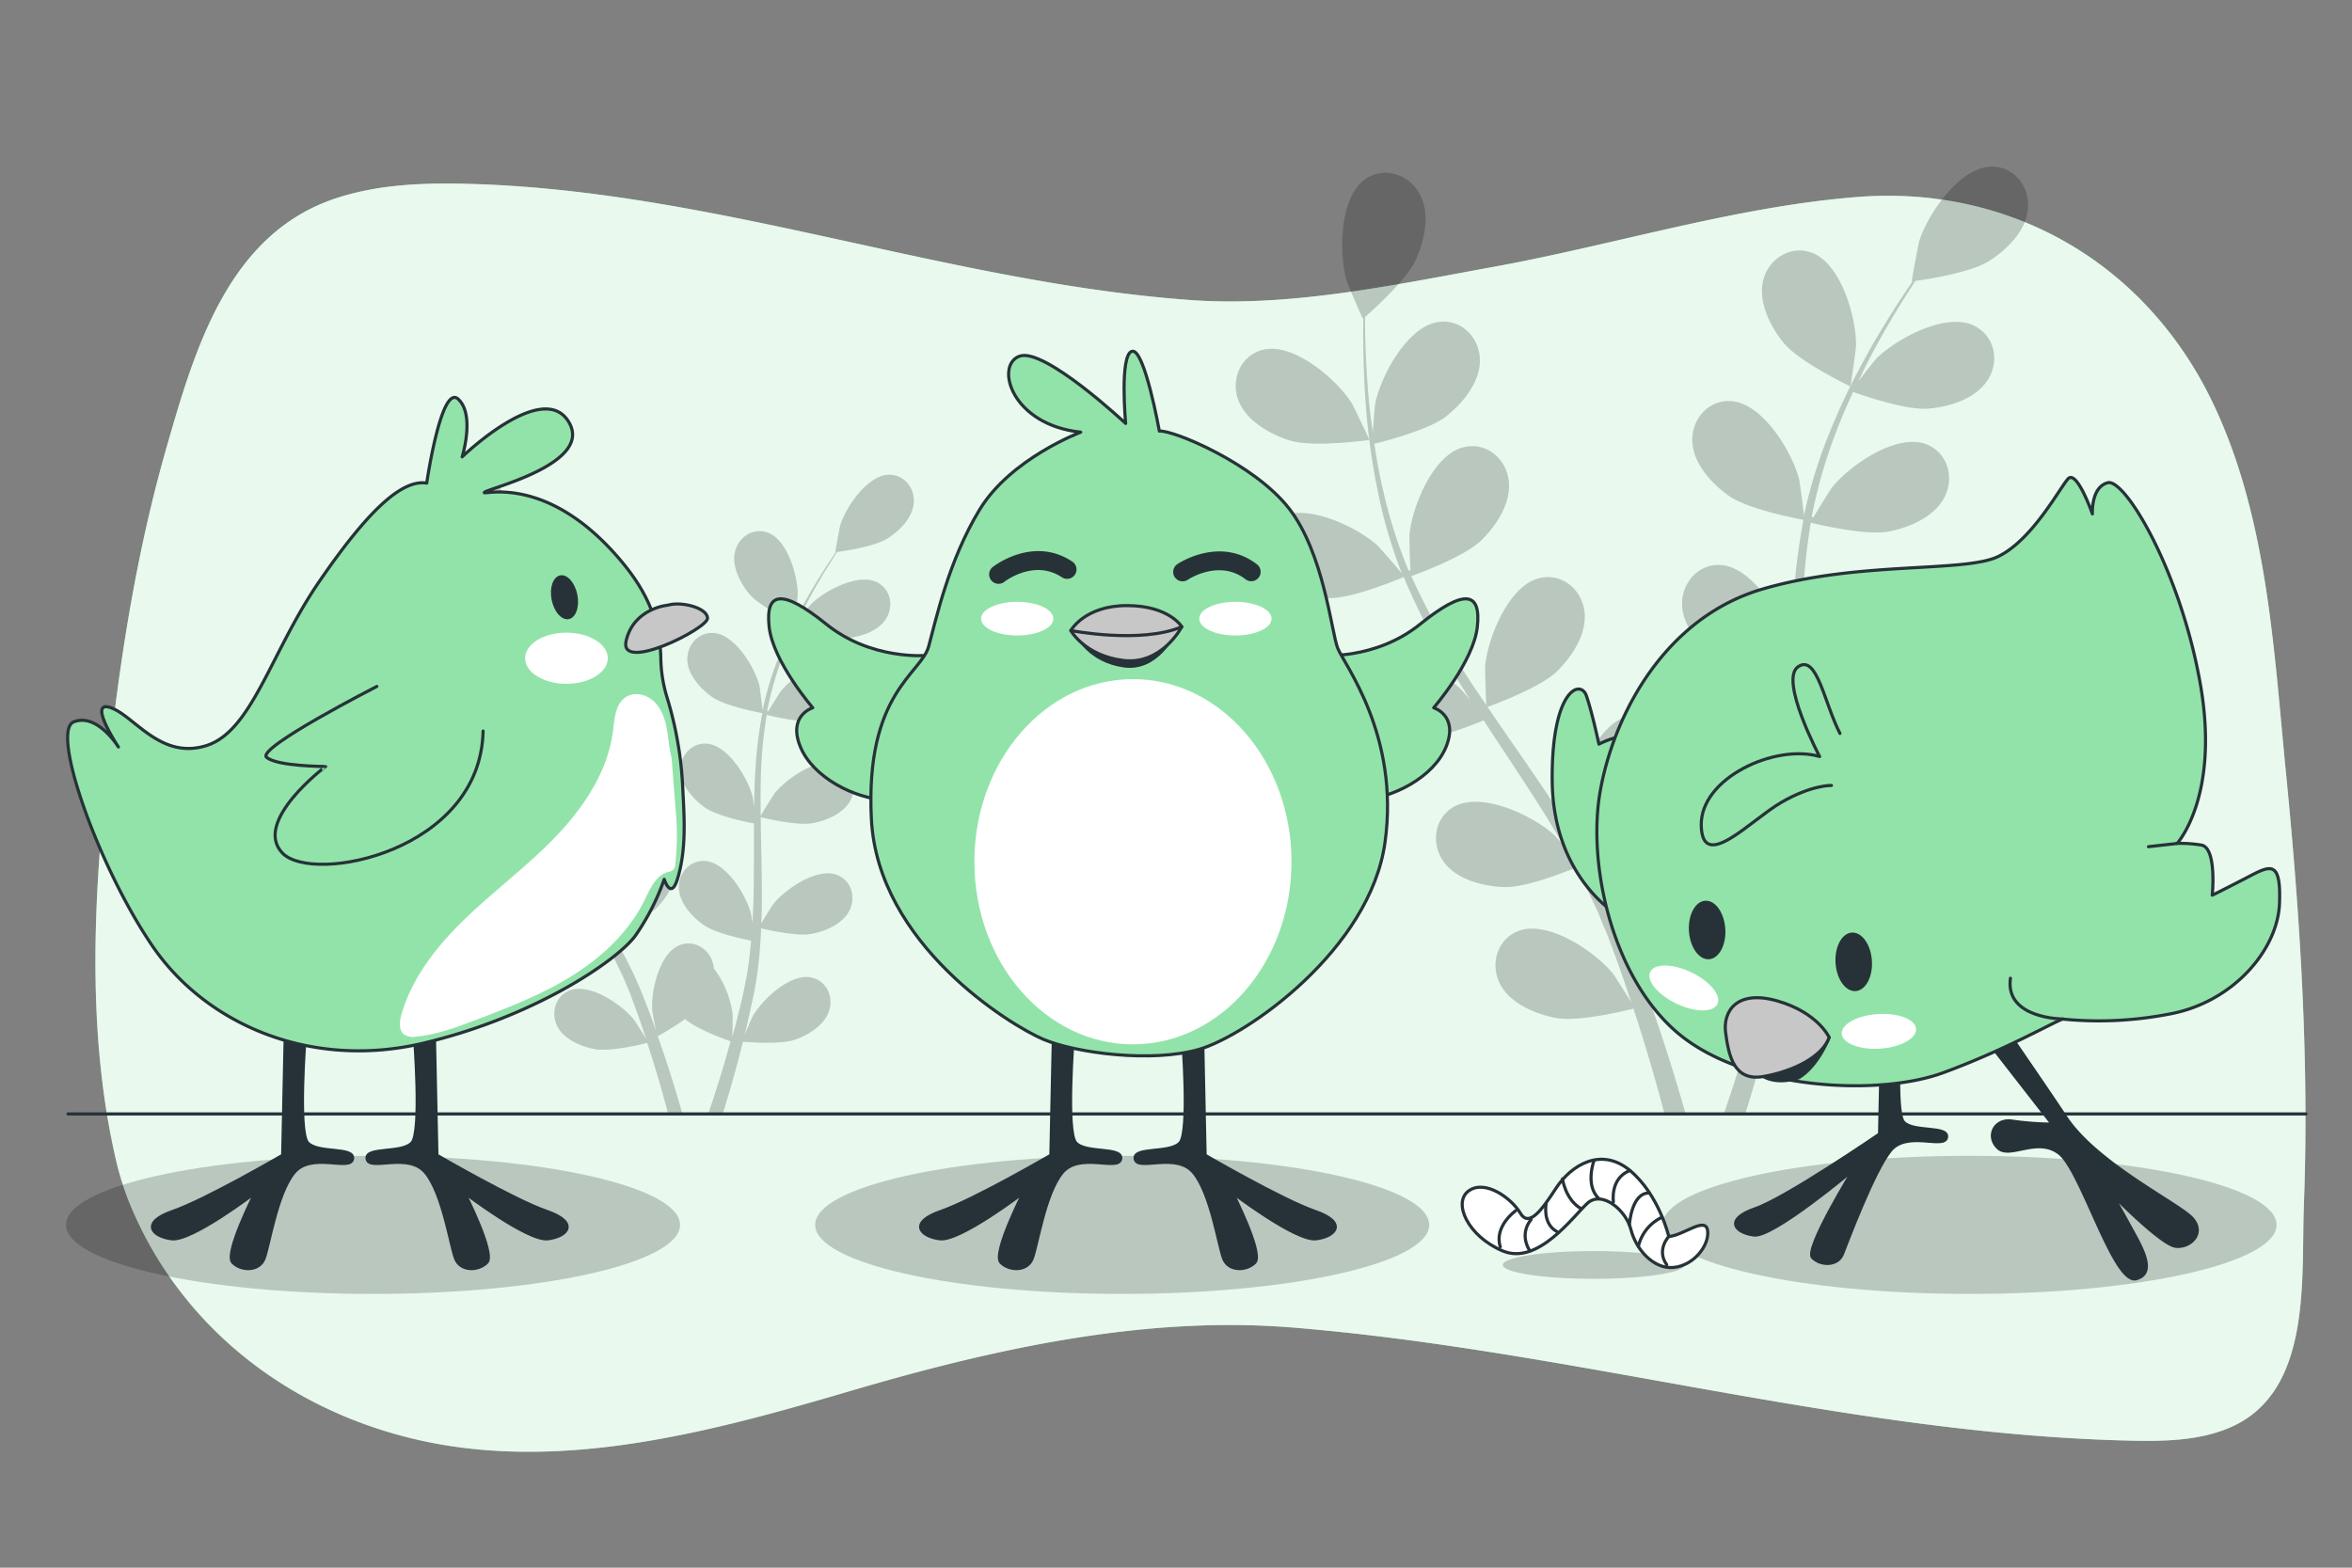 <svg xmlns="http://www.w3.org/2000/svg" viewBox="0 0 750 500"><rect x="0" y="0" width="750" height="500" fill="#808080" stroke="none"/><g id="freepik--background-simple--inject-209"><path d="M688.74,102.27c-23.47-27.8-58.29-42.46-96.5-39.44C553.36,65.89,514.45,78.18,476,85.16,444.82,90.83,411.57,98,379.69,95.7c-77.24-5.59-150.47-34.47-228.34-37-14.83-.48-30-.13-44.06,4.49-34.43,11.25-45.13,48-54.14,79.37-7.4,25.77-12.33,52.27-15.87,78.83-6.28,47.11-11.21,99.16-.85,146.09a98,98,0,0,0,4.42,15.11c16,40.24,51.09,67.33,92.81,76.73,46.08,10.38,94.43-3,138.57-16C317,430.2,364.94,419.57,412,423.39c89.71,7.3,176.9,34,267.21,36.09,10.64.24,21.62.08,31.45-4,26.8-11.12,23.09-47.5,24-71.19,1.72-45.82-1.16-91.63-5.66-137.22-4-40.27-5.94-84-24.68-121.21A121.24,121.24,0,0,0,688.74,102.27Z" style="fill:#92E3A9"></path><path d="M688.74,102.27c-23.47-27.8-58.29-42.46-96.5-39.44C553.36,65.89,514.45,78.18,476,85.16,444.82,90.83,411.57,98,379.69,95.7c-77.24-5.59-150.47-34.47-228.34-37-14.83-.48-30-.13-44.06,4.49-34.43,11.25-45.13,48-54.14,79.37-7.4,25.77-12.33,52.27-15.87,78.83-6.28,47.11-11.21,99.16-.85,146.09a98,98,0,0,0,4.42,15.11c16,40.24,51.09,67.33,92.81,76.73,46.08,10.38,94.43-3,138.57-16C317,430.2,364.94,419.57,412,423.39c89.71,7.3,176.9,34,267.21,36.09,10.64.24,21.62.08,31.45-4,26.8-11.12,23.09-47.5,24-71.19,1.72-45.82-1.16-91.63-5.66-137.22-4-40.27-5.94-84-24.68-121.21A121.24,121.24,0,0,0,688.74,102.27Z" style="fill:#fff;opacity:0.8"></path></g><g id="freepik--Plants--inject-209"><g style="opacity:0.2"><path d="M253.14,198.66c.11.05,1.22-8.16,1.23-8.69.12-6.08-3.22-17.92-9.67-20.14-4.64-1.6-9.25,1.54-10.32,6.13s1.62,9.95,4.53,13.45C242.32,193.51,253.13,198.65,253.14,198.66Z"></path><path d="M132.63,210.33c5.11,1.55,17-.13,17-.14s-3.48-7.47-3.76-7.92c-3.26-5.14-12.57-13.17-19.18-11.46-4.75,1.23-6.86,6.38-5.23,10.8S128.27,209,132.63,210.33Z"></path><path d="M194,302.27c1.14,2.11,2.28,4.23,3.29,6.33.66,1.45,1.39,2.8,2,4.3l1.79,4.35c1,2.81,2.13,5.7,3.07,8.47.67,1.92,1.28,3.76,1.89,5.62-1.23-2-3.72-5.94-4-6.24-3.82-4.74-14-11.64-20.36-9.19-4.58,1.77-6.09,7.13-4,11.34s7.65,6.57,12.13,7.37c4.92.89,15.29-1.69,16.59-2,1,3.07,1.95,6.07,2.8,8.91,1.52,5,2.8,9.67,3.89,13.77h4.52c-1.25-4.4-2.75-9.44-4.56-15-1-3.12-2.14-6.44-3.35-9.83a88.72,88.72,0,0,0,8.75-5.45c3.91,3.34,13.31,6.67,14.52,7.09-.85,3.12-1.71,6.14-2.57,9-1.59,5.28-3.13,10-4.55,14.19h4.58c1.22-3.9,2.52-8.26,3.85-13.07.88-3.16,1.76-6.55,2.63-10,1.3.12,12,1,16.7-.68,4.29-1.52,9.33-4.64,10.78-9.23s-.93-9.55-5.74-10.55c-6.67-1.39-15.6,7.06-18.61,12.35-.18.32-1.73,3.92-2.67,6.21.35-1.43.7-2.82,1-4.29.7-2.92,1.3-5.84,2-9,.27-1.53.54-3.08.81-4.64s.43-3.21.65-4.83c.44-3.77.7-7.61.87-11.49,2.55.6,11.65,2.6,16.14,1.75s9.92-3.18,12.05-7.5.53-9.57-4.07-11.29c-6.39-2.39-16.5,4.61-20.28,9.39-.23.29-2.56,4-3.8,6.1.09-2.33.19-4.66.2-7,0-6.81-.14-13.7-.28-20.58-.05-2.11-.07-4.21-.1-6.32.91.23,11.67,2.84,16.69,1.88,4.47-.85,9.92-3.18,12.06-7.49s.52-9.58-4.08-11.3c-6.38-2.39-16.49,4.62-20.27,9.39-.28.36-3.62,5.73-4.4,7.14-.06-4.63-.08-9.24.09-13.8A141.4,141.4,0,0,1,244.48,228c.42.11,11.64,2.88,16.79,1.9,4.47-.85,9.92-3.18,12.05-7.49s.53-9.58-4.07-11.3c-6.39-2.39-16.49,4.62-20.27,9.39-.25.31-2.8,4.4-4,6.38l-.37-.14A104.21,104.21,0,0,1,249.73,209c1.19-3.2,2.49-6.19,3.83-9.07,2,.74,11.38,4,16.11,3.6,4.54-.35,10.21-2.07,12.8-6.12s1.58-9.46-2.8-11.68c-6.09-3.07-16.9,2.78-21.18,7.11-.24.24-2.34,2.89-3.84,4.85.62-1.29,1.24-2.64,1.87-3.86,2.32-4.6,4.73-8.67,6.9-12.26,1.25-2,2.42-3.84,3.53-5.53,2.37-.32,11.92-1.75,15.87-4.21s8.11-6.55,8.54-11.34-3-9.12-7.87-9.07c-6.82.08-13.72,10.26-15.53,16.07-.15.5-1.68,8.64-1.56,8.63l.14,0c-1.1,1.6-2.26,3.32-3.49,5.23-2.25,3.55-4.76,7.58-7.2,12.15a143.27,143.27,0,0,0-7.15,15.11,104.63,104.63,0,0,0-5.52,17.88,1.7,1.7,0,0,0,0,.22c-.2-2-.95-7.53-1-7.95-1.49-5.9-7.84-16.43-14.65-16.87-4.9-.31-8.51,3.93-8.34,8.64s4.2,9.16,7.92,11.77c4.2,2.94,15.13,5,16,5.13a143,143,0,0,0-2.27,18.93c-.22,3.69-.32,7.43-.37,11.17-.23-1.71-.45-3.24-.5-3.45-1.49-5.91-7.84-16.44-14.65-16.88-4.9-.31-8.51,3.93-8.34,8.64s4.2,9.16,7.92,11.77,13.07,4.57,15.53,5c0,1.44,0,2.87,0,4.31,0,6.89,0,13.77-.16,20.51-.06,2.38-.21,4.72-.35,7.06-.21-1.52-.39-2.8-.44-3-1.49-5.91-7.84-16.44-14.64-16.87-4.9-.32-8.52,3.92-8.35,8.63s4.2,9.17,7.93,11.77,12.16,4.38,15.09,5c-.22,2.39-.43,4.79-.75,7.09-.25,1.58-.39,3.11-.73,4.67s-.61,3.1-.91,4.62c-.68,2.92-1.37,5.93-2.11,8.76-.5,2-1,3.84-1.52,5.73.09-2.37.17-7,.13-7.39a31.3,31.3,0,0,0-6-14.64,9.56,9.56,0,0,0-.32-1.76c-1.29-4.53-6-7.45-10.61-5.63-6.33,2.52-9.12,14.49-8.71,20.57,0,.36.72,4.22,1.2,6.64-.5-1.38-1-2.73-1.5-4.15-1-2.81-2.14-5.59-3.32-8.58q-.94-2.13-1.89-4.31c-.6-1.46-1.42-2.92-2.12-4.39-1.72-3.39-3.62-6.73-5.61-10.06,2.46-.91,11.15-4.26,14.42-7.45s6.52-8.12,5.92-12.9-4.85-8.27-9.63-7.17c-6.65,1.53-11.21,12.95-11.73,19,0,.38.09,4.78.2,7.19-1.22-2-2.42-4-3.71-6-3.73-5.7-7.68-11.35-11.59-17-1.21-1.74-2.38-3.48-3.57-5.21.88-.32,11.3-4.08,15-7.65,3.26-3.17,6.52-8.12,5.92-12.9s-4.84-8.28-9.63-7.17c-6.64,1.53-11.21,13-11.73,19,0,.46.14,6.78.27,8.39-2.61-3.83-5.17-7.67-7.54-11.56a142,142,0,0,1-8.64-16.28c.41-.14,11.3-4,15-7.68,3.26-3.17,6.52-8.12,5.92-12.9s-4.84-8.27-9.63-7.17c-6.64,1.53-11.21,12.95-11.72,19,0,.4.09,5.22.21,7.51l-.38.09a104,104,0,0,1-5.59-17.67c-.78-3.32-1.34-6.53-1.81-9.67,2.1-.52,11.68-3,15.42-5.89,3.59-2.8,7.38-7.36,7.3-12.17s-3.9-8.76-8.78-8.19c-6.77.79-12.56,11.64-13.75,17.61-.06.33-.35,3.7-.52,6.16-.19-1.42-.42-2.88-.57-4.24-.6-5.13-.84-9.85-1-14-.08-2.38-.1-4.54-.1-6.55,1.8-1.58,9-8,10.91-12.28s3.15-9.93.87-14.16-7.51-6-11.57-3.22c-5.65,3.82-5.79,16.12-4.09,22,.15.51,3.36,8.14,3.46,8.06l.11-.1c0,1.94-.06,4,0,6.3.08,4.2.21,8.94.7,14.1a143.86,143.86,0,0,0,2.37,16.55,106,106,0,0,0,5.25,18c0,.06.07.13.1.2-1.27-1.55-4.95-5.75-5.26-6-4.5-4.11-15.61-9.39-21.53-6-4.26,2.44-4.93,8-2.19,11.81s8.56,5.33,13.1,5.45c5.13.13,15.37-4.2,16.18-4.55a143.42,143.42,0,0,0,8.55,17c1.86,3.2,3.83,6.37,5.85,9.53-1.13-1.31-2.16-2.46-2.32-2.61-4.5-4.1-15.6-9.38-21.52-6-4.26,2.44-4.94,8-2.2,11.8s8.56,5.33,13.11,5.45,13.41-3.4,15.73-4.36c.79,1.2,1.56,2.41,2.35,3.61,3.8,5.75,7.62,11.47,11.18,17.2,1.26,2,2.43,4.05,3.6,6.08-1-1.16-1.87-2.12-2-2.26-4.5-4.1-15.61-9.38-21.52-6-4.27,2.44-4.94,8-2.2,11.8s8.56,5.33,13.1,5.45S191.26,303.4,194,302.27Z"></path><path d="M132.63,210.33c5.11,1.55,17-.13,17-.14s-3.48-7.47-3.76-7.92c-3.26-5.14-12.57-13.17-19.18-11.46-4.75,1.23-6.86,6.38-5.23,10.8S128.27,209,132.63,210.33Z" style="opacity:0.3"></path><path d="M253.14,198.66c.11.05,1.22-8.16,1.23-8.69.12-6.08-3.22-17.92-9.67-20.14-4.64-1.6-9.25,1.54-10.32,6.13s1.62,9.95,4.53,13.45C242.32,193.51,253.13,198.65,253.14,198.66Z" style="opacity:0.3"></path><path d="M194,302.27c1.14,2.11,2.28,4.23,3.29,6.33.66,1.45,1.39,2.8,2,4.3l1.79,4.35c1,2.81,2.13,5.7,3.07,8.47.67,1.92,1.28,3.76,1.89,5.62-1.23-2-3.72-5.94-4-6.24-3.82-4.74-14-11.64-20.36-9.19-4.58,1.77-6.09,7.13-4,11.34s7.65,6.57,12.13,7.37c4.92.89,15.29-1.69,16.59-2,1,3.07,1.95,6.07,2.8,8.91,1.52,5,2.8,9.67,3.89,13.77h4.52c-1.25-4.4-2.75-9.44-4.56-15-1-3.12-2.14-6.44-3.35-9.83a88.72,88.72,0,0,0,8.75-5.45c3.91,3.34,13.31,6.67,14.52,7.09-.85,3.12-1.71,6.14-2.57,9-1.59,5.28-3.13,10-4.55,14.19h4.58c1.22-3.9,2.52-8.26,3.85-13.07.88-3.16,1.76-6.55,2.63-10,1.3.12,12,1,16.7-.68,4.29-1.52,9.33-4.64,10.78-9.23s-.93-9.55-5.74-10.55c-6.67-1.39-15.6,7.06-18.61,12.35-.18.32-1.73,3.92-2.67,6.21.35-1.43.7-2.82,1-4.29.7-2.92,1.3-5.84,2-9,.27-1.53.54-3.08.81-4.64s.43-3.21.65-4.83c.44-3.77.7-7.61.87-11.49,2.55.6,11.65,2.6,16.14,1.75s9.92-3.18,12.05-7.5.53-9.57-4.07-11.29c-6.39-2.39-16.5,4.61-20.28,9.39-.23.29-2.56,4-3.8,6.1.09-2.33.19-4.66.2-7,0-6.81-.14-13.7-.28-20.58-.05-2.11-.07-4.21-.1-6.32.91.23,11.67,2.84,16.69,1.88,4.47-.85,9.92-3.18,12.06-7.49s.52-9.58-4.08-11.3c-6.38-2.39-16.49,4.62-20.27,9.39-.28.36-3.62,5.73-4.4,7.14-.06-4.63-.08-9.24.09-13.8A141.4,141.4,0,0,1,244.48,228c.42.11,11.64,2.88,16.79,1.9,4.47-.85,9.92-3.18,12.05-7.49s.53-9.58-4.07-11.3c-6.39-2.39-16.49,4.62-20.27,9.39-.25.31-2.8,4.4-4,6.38l-.37-.14A104.21,104.21,0,0,1,249.73,209c1.19-3.2,2.49-6.19,3.83-9.07,2,.74,11.38,4,16.11,3.6,4.54-.35,10.21-2.07,12.8-6.12s1.58-9.46-2.8-11.68c-6.09-3.07-16.9,2.78-21.18,7.11-.24.24-2.34,2.89-3.84,4.85.62-1.29,1.24-2.64,1.87-3.86,2.32-4.6,4.73-8.67,6.9-12.26,1.25-2,2.42-3.84,3.53-5.53,2.37-.32,11.92-1.75,15.87-4.21s8.11-6.55,8.54-11.34-3-9.12-7.87-9.07c-6.82.08-13.72,10.26-15.53,16.07-.15.5-1.68,8.64-1.56,8.63l.14,0c-1.1,1.6-2.26,3.32-3.49,5.23-2.25,3.55-4.76,7.58-7.2,12.15a143.27,143.27,0,0,0-7.15,15.11,104.63,104.63,0,0,0-5.52,17.88,1.7,1.7,0,0,0,0,.22c-.2-2-.95-7.53-1-7.95-1.49-5.9-7.84-16.43-14.65-16.87-4.9-.31-8.51,3.93-8.34,8.64s4.2,9.16,7.92,11.77c4.2,2.94,15.13,5,16,5.13a143,143,0,0,0-2.27,18.93c-.22,3.69-.32,7.43-.37,11.17-.23-1.71-.45-3.24-.5-3.45-1.49-5.91-7.84-16.44-14.65-16.88-4.9-.31-8.51,3.93-8.34,8.64s4.2,9.16,7.92,11.77,13.07,4.57,15.53,5c0,1.44,0,2.87,0,4.31,0,6.89,0,13.77-.16,20.51-.06,2.38-.21,4.72-.35,7.06-.21-1.52-.39-2.8-.44-3-1.49-5.91-7.84-16.44-14.64-16.87-4.9-.32-8.52,3.92-8.35,8.63s4.2,9.17,7.93,11.77,12.16,4.38,15.09,5c-.22,2.39-.43,4.79-.75,7.09-.25,1.58-.39,3.11-.73,4.67s-.61,3.1-.91,4.62c-.68,2.92-1.37,5.93-2.11,8.76-.5,2-1,3.84-1.52,5.73.09-2.37.17-7,.13-7.39a31.3,31.3,0,0,0-6-14.64,9.56,9.56,0,0,0-.32-1.76c-1.29-4.53-6-7.45-10.61-5.63-6.33,2.52-9.12,14.49-8.71,20.57,0,.36.72,4.22,1.2,6.64-.5-1.38-1-2.73-1.5-4.15-1-2.81-2.14-5.59-3.32-8.58q-.94-2.13-1.89-4.31c-.6-1.46-1.42-2.92-2.12-4.39-1.72-3.39-3.62-6.73-5.61-10.06,2.46-.91,11.15-4.26,14.42-7.45s6.52-8.12,5.92-12.9-4.85-8.27-9.63-7.17c-6.65,1.53-11.21,12.95-11.73,19,0,.38.09,4.78.2,7.19-1.22-2-2.42-4-3.71-6-3.73-5.7-7.68-11.35-11.59-17-1.21-1.74-2.38-3.48-3.57-5.21.88-.32,11.3-4.08,15-7.65,3.26-3.17,6.52-8.12,5.92-12.9s-4.84-8.28-9.63-7.17c-6.64,1.53-11.21,13-11.73,19,0,.46.14,6.78.27,8.39-2.61-3.83-5.17-7.67-7.54-11.56a142,142,0,0,1-8.64-16.28c.41-.14,11.3-4,15-7.68,3.26-3.17,6.52-8.12,5.92-12.9s-4.84-8.27-9.63-7.17c-6.64,1.53-11.21,12.95-11.72,19,0,.4.09,5.22.21,7.51l-.38.09a104,104,0,0,1-5.59-17.67c-.78-3.32-1.34-6.53-1.81-9.67,2.1-.52,11.68-3,15.42-5.89,3.59-2.8,7.38-7.36,7.3-12.17s-3.9-8.76-8.78-8.19c-6.77.79-12.56,11.64-13.75,17.61-.06.33-.35,3.7-.52,6.16-.19-1.42-.42-2.88-.57-4.24-.6-5.13-.84-9.85-1-14-.08-2.38-.1-4.54-.1-6.55,1.8-1.58,9-8,10.91-12.28s3.15-9.93.87-14.16-7.51-6-11.57-3.22c-5.65,3.82-5.79,16.12-4.09,22,.15.51,3.36,8.14,3.46,8.06l.11-.1c0,1.94-.06,4,0,6.3.08,4.2.21,8.94.7,14.1a143.86,143.86,0,0,0,2.37,16.55,106,106,0,0,0,5.25,18c0,.06.07.13.1.2-1.27-1.55-4.95-5.75-5.26-6-4.5-4.11-15.61-9.39-21.53-6-4.26,2.44-4.93,8-2.19,11.81s8.56,5.33,13.1,5.45c5.13.13,15.37-4.2,16.18-4.55a143.42,143.42,0,0,0,8.55,17c1.86,3.2,3.83,6.37,5.85,9.53-1.13-1.31-2.16-2.46-2.32-2.61-4.5-4.1-15.6-9.38-21.52-6-4.26,2.44-4.94,8-2.2,11.8s8.56,5.33,13.11,5.45,13.41-3.4,15.73-4.36c.79,1.2,1.56,2.41,2.35,3.61,3.8,5.75,7.62,11.47,11.18,17.2,1.26,2,2.43,4.05,3.6,6.08-1-1.16-1.87-2.12-2-2.26-4.5-4.1-15.61-9.38-21.52-6-4.27,2.44-4.94,8-2.2,11.8s8.56,5.33,13.1,5.45S191.26,303.4,194,302.27Z" style="opacity:0.3"></path></g><g style="opacity:0.2"><path d="M590,123.22c.17.08,1.81-12.08,1.83-12.86.18-9-4.78-26.55-14.33-29.84-6.88-2.37-13.7,2.27-15.3,9.07s2.41,14.74,6.71,19.93C574,115.6,590,123.21,590,123.22Z"></path><path d="M411.45,140.52c7.58,2.29,25.14-.2,25.15-.2.18,0-5.15-11.08-5.57-11.74-4.83-7.62-18.63-19.51-28.41-17-7.05,1.82-10.18,9.46-7.76,16S405,138.57,411.45,140.52Z"></path><path d="M502.42,276.74c1.68,3.13,3.38,6.26,4.88,9.38,1,2.15,2.05,4.15,2.91,6.36s1.78,4.32,2.66,6.45c1.53,4.17,3.15,8.45,4.55,12.55,1,2.85,1.88,5.58,2.79,8.32-1.82-3-5.51-8.79-5.87-9.24-5.67-7-20.75-17.24-30.18-13.61-6.79,2.62-9,10.57-5.86,16.8s11.33,9.73,18,10.92c7.3,1.32,22.67-2.5,24.58-3,1.49,4.55,2.9,9,4.15,13.2,2.26,7.48,4.16,14.33,5.77,20.41h6.7c-1.85-6.52-4.08-14-6.75-22.19-1.5-4.63-3.18-9.54-5-14.57a131.64,131.64,0,0,0,13-8.08c5.79,4.95,19.72,9.89,21.52,10.52-1.26,4.61-2.54,9.09-3.81,13.29-2.35,7.83-4.64,14.88-6.74,21h6.78c1.81-5.78,3.74-12.24,5.71-19.36,1.3-4.68,2.61-9.71,3.89-14.89,1.94.17,17.75,1.47,24.75-1,6.35-2.25,13.82-6.88,16-13.68s-1.38-14.14-8.5-15.63c-9.89-2.06-23.12,10.46-27.58,18.3-.26.47-2.56,5.8-4,9.19.51-2.11,1-4.16,1.54-6.35,1-4.32,1.92-8.66,2.91-13.32q.59-3.4,1.19-6.88c.45-2.28.63-4.75,1-7.16.65-5.58,1-11.27,1.29-17,3.79.89,17.26,3.85,23.91,2.59s14.7-4.71,17.86-11.11.78-14.19-6-16.73c-9.46-3.54-24.43,6.83-30,13.91-.35.44-3.8,6-5.63,9,.13-3.45.28-6.9.29-10.39,0-10.1-.21-20.31-.42-30.51-.07-3.12-.1-6.23-.14-9.35,1.34.33,17.28,4.2,24.73,2.78,6.62-1.26,14.7-4.71,17.86-11.1s.78-14.19-6-16.74c-9.46-3.54-24.44,6.84-30,13.91-.43.54-5.37,8.5-6.53,10.58-.09-6.86-.12-13.7.13-20.44a211.59,211.59,0,0,1,2.63-27.18c.63.16,17.25,4.27,24.88,2.82,6.62-1.27,14.7-4.71,17.86-11.11s.78-14.18-6-16.73c-9.46-3.54-24.44,6.84-30,13.91-.37.46-4.15,6.52-5.87,9.45l-.55-.21a155.52,155.52,0,0,1,7.53-26.4c1.76-4.74,3.69-9.16,5.68-13.43,3,1.08,16.86,5.88,23.87,5.33,6.71-.53,15.12-3.07,19-9.07s2.33-14-4.17-17.3c-9-4.56-25,4.11-31.38,10.53-.34.35-3.45,4.28-5.68,7.18.92-1.91,1.84-3.9,2.76-5.72,3.45-6.81,7-12.84,10.23-18.16,1.85-3,3.58-5.69,5.23-8.19C614,89.16,628.13,87,634,83.39s12-9.69,12.65-16.79S642.25,53.08,635,53.16c-10.1.12-20.33,15.19-23,23.81-.23.75-2.51,12.8-2.32,12.78l.21,0c-1.63,2.37-3.35,4.93-5.18,7.76-3.33,5.26-7.05,11.23-10.66,18a213.09,213.09,0,0,0-10.6,22.39,156.1,156.1,0,0,0-8.18,26.48c0,.11,0,.22,0,.33-.3-2.94-1.41-11.15-1.57-11.77-2.2-8.75-11.61-24.35-21.69-25-7.26-.47-12.62,5.82-12.36,12.79.26,7.13,6.21,13.59,11.73,17.45,6.23,4.36,22.43,7.37,23.72,7.6a211.72,211.72,0,0,0-3.36,28c-.32,5.48-.47,11-.56,16.56-.33-2.54-.66-4.81-.74-5.12-2.2-8.75-11.61-24.35-21.69-25-7.26-.47-12.62,5.81-12.36,12.79s6.21,13.58,11.73,17.45,19.36,6.76,23,7.47c0,2.13,0,4.25,0,6.38,0,10.21,0,20.4-.24,30.39-.09,3.52-.31,7-.52,10.46-.3-2.26-.58-4.15-.65-4.44-2.21-8.74-11.61-24.35-21.69-25-7.27-.46-12.62,5.82-12.37,12.8s6.22,13.58,11.74,17.44c5.35,3.74,18,6.48,22.36,7.34-.33,3.54-.64,7.1-1.11,10.52-.37,2.33-.57,4.59-1.08,6.91s-.9,4.59-1.34,6.85c-1,4.32-2,8.78-3.13,13-.74,2.92-1.5,5.68-2.26,8.48.14-3.51.25-10.38.2-10.95a46.46,46.46,0,0,0-8.85-21.69,13.53,13.53,0,0,0-.48-2.6c-1.91-6.72-9-11-15.71-8.35-9.39,3.73-13.51,21.48-12.91,30.48,0,.53,1.07,6.25,1.78,9.84-.74-2-1.43-4-2.22-6.15-1.53-4.16-3.17-8.28-4.93-12.71l-2.79-6.39c-.89-2.16-2.1-4.32-3.15-6.5-2.54-5-5.36-10-8.31-14.91,3.65-1.34,16.52-6.31,21.37-11s9.66-12,8.77-19.11-7.18-12.27-14.27-10.63c-9.84,2.27-16.61,19.18-17.38,28.17,0,.56.13,7.07.3,10.65-1.8-2.95-3.58-5.91-5.49-8.83-5.53-8.45-11.38-16.83-17.18-25.21-1.78-2.57-3.53-5.15-5.28-7.72,1.3-.47,16.73-6,22.16-11.33,4.83-4.7,9.66-12,8.77-19.11s-7.17-12.26-14.27-10.63c-9.84,2.27-16.61,19.19-17.37,28.17-.06.68.21,10.05.39,12.43-3.86-5.68-7.66-11.37-11.17-17.13a210.78,210.78,0,0,1-12.79-24.12c.6-.21,16.74-5.95,22.29-11.37,4.83-4.71,9.66-12,8.77-19.11s-7.17-12.27-14.26-10.63c-9.85,2.27-16.61,19.18-17.38,28.17,0,.59.14,7.73.32,11.12l-.57.13a154.3,154.3,0,0,1-8.28-26.18c-1.15-4.92-2-9.68-2.68-14.33,3.11-.76,17.31-4.4,22.85-8.72,5.31-4.15,10.92-10.9,10.82-18s-5.79-13-13-12.14c-10,1.18-18.61,17.25-20.36,26.1-.1.48-.52,5.48-.78,9.12-.29-2.1-.62-4.27-.85-6.29-.89-7.59-1.23-14.59-1.49-20.79-.12-3.53-.15-6.73-.15-9.71,2.66-2.35,13.29-11.91,16.16-18.19s4.67-14.71,1.29-21S441.49,53,435.46,57.08c-8.36,5.67-8.57,23.88-6,32.54.22.75,5,12.06,5.12,11.94l.16-.14c-.06,2.88-.08,6,0,9.33.12,6.22.31,13.25,1,20.89a210.82,210.82,0,0,0,3.51,24.52A155.49,155.49,0,0,0,447,182.77c0,.1.1.2.14.3-1.87-2.29-7.32-8.52-7.8-9-6.66-6.07-23.12-13.9-31.88-8.88-6.32,3.62-7.32,11.81-3.26,17.49s12.68,7.9,19.42,8.08c7.59.2,22.76-6.23,24-6.74a210.26,210.26,0,0,0,12.67,25.23c2.75,4.75,5.68,9.45,8.67,14.12-1.69-1.93-3.21-3.64-3.44-3.86-6.67-6.08-23.12-13.9-31.89-8.88-6.32,3.61-7.32,11.81-3.25,17.49s12.67,7.9,19.41,8.07,19.88-5,23.31-6.46c1.17,1.78,2.31,3.57,3.49,5.34,5.62,8.52,11.28,17,16.57,25.49,1.86,3,3.59,6,5.33,9-1.5-1.71-2.77-3.14-3-3.33-6.67-6.08-23.12-13.91-31.89-8.89-6.31,3.62-7.31,11.81-3.25,17.49s12.68,7.9,19.41,8.08C486.25,283.12,498.33,278.41,502.42,276.74Z"></path><path d="M411.45,140.52c7.58,2.29,25.14-.2,25.15-.2.18,0-5.15-11.08-5.57-11.74-4.83-7.62-18.63-19.51-28.41-17-7.05,1.82-10.18,9.46-7.76,16S405,138.57,411.45,140.52Z" style="opacity:0.3"></path><path d="M590,123.22c.17.08,1.81-12.08,1.83-12.86.18-9-4.78-26.55-14.33-29.84-6.88-2.37-13.7,2.27-15.3,9.07s2.41,14.74,6.71,19.93C574,115.6,590,123.21,590,123.22Z" style="opacity:0.3"></path><path d="M502.42,276.74c1.68,3.13,3.38,6.26,4.88,9.38,1,2.15,2.05,4.15,2.91,6.36s1.78,4.32,2.66,6.45c1.53,4.17,3.15,8.45,4.55,12.55,1,2.85,1.88,5.58,2.79,8.32-1.82-3-5.51-8.79-5.87-9.24-5.67-7-20.75-17.24-30.18-13.61-6.79,2.62-9,10.57-5.86,16.8s11.33,9.73,18,10.92c7.3,1.32,22.67-2.5,24.58-3,1.49,4.55,2.9,9,4.15,13.2,2.26,7.48,4.16,14.33,5.77,20.41h6.7c-1.85-6.52-4.08-14-6.75-22.19-1.5-4.63-3.18-9.54-5-14.57a131.64,131.64,0,0,0,13-8.08c5.79,4.95,19.72,9.89,21.52,10.52-1.26,4.61-2.54,9.09-3.81,13.29-2.35,7.83-4.64,14.88-6.74,21h6.78c1.81-5.78,3.74-12.24,5.71-19.36,1.3-4.68,2.61-9.71,3.89-14.89,1.94.17,17.75,1.47,24.75-1,6.35-2.25,13.82-6.88,16-13.68s-1.38-14.14-8.5-15.63c-9.89-2.06-23.12,10.46-27.58,18.3-.26.47-2.56,5.8-4,9.19.51-2.11,1-4.16,1.54-6.35,1-4.32,1.92-8.66,2.91-13.32q.59-3.4,1.19-6.88c.45-2.28.63-4.75,1-7.16.65-5.58,1-11.27,1.29-17,3.79.89,17.26,3.85,23.91,2.59s14.7-4.71,17.86-11.11.78-14.19-6-16.73c-9.46-3.54-24.43,6.83-30,13.91-.35.44-3.8,6-5.63,9,.13-3.45.28-6.9.29-10.39,0-10.1-.21-20.31-.42-30.51-.07-3.12-.1-6.23-.14-9.35,1.34.33,17.28,4.2,24.73,2.78,6.62-1.26,14.7-4.71,17.86-11.1s.78-14.19-6-16.74c-9.46-3.54-24.44,6.84-30,13.91-.43.54-5.37,8.5-6.53,10.58-.09-6.86-.12-13.7.13-20.44a211.59,211.59,0,0,1,2.63-27.18c.63.16,17.25,4.27,24.88,2.82,6.62-1.27,14.7-4.71,17.86-11.11s.78-14.18-6-16.73c-9.46-3.54-24.44,6.84-30,13.91-.37.46-4.15,6.52-5.87,9.45l-.55-.21a155.52,155.52,0,0,1,7.53-26.4c1.76-4.74,3.69-9.16,5.68-13.43,3,1.08,16.86,5.88,23.87,5.33,6.71-.53,15.12-3.07,19-9.07s2.33-14-4.17-17.3c-9-4.56-25,4.11-31.38,10.53-.34.35-3.45,4.28-5.68,7.18.92-1.91,1.84-3.9,2.76-5.72,3.45-6.81,7-12.84,10.23-18.16,1.85-3,3.58-5.69,5.23-8.19C614,89.16,628.13,87,634,83.39s12-9.69,12.65-16.79S642.25,53.08,635,53.16c-10.1.12-20.33,15.19-23,23.81-.23.75-2.51,12.8-2.32,12.78l.21,0c-1.63,2.37-3.35,4.93-5.18,7.76-3.33,5.26-7.05,11.23-10.66,18a213.09,213.09,0,0,0-10.6,22.39,156.1,156.1,0,0,0-8.18,26.48c0,.11,0,.22,0,.33-.3-2.94-1.41-11.15-1.57-11.77-2.2-8.75-11.61-24.35-21.69-25-7.26-.47-12.62,5.82-12.36,12.79.26,7.13,6.21,13.59,11.73,17.45,6.23,4.36,22.43,7.37,23.72,7.6a211.72,211.72,0,0,0-3.36,28c-.32,5.48-.47,11-.56,16.56-.33-2.54-.66-4.81-.74-5.12-2.2-8.75-11.61-24.35-21.69-25-7.26-.47-12.62,5.81-12.36,12.79s6.21,13.58,11.73,17.45,19.36,6.76,23,7.47c0,2.13,0,4.25,0,6.38,0,10.21,0,20.4-.24,30.39-.09,3.52-.31,7-.52,10.46-.3-2.26-.58-4.15-.65-4.44-2.21-8.74-11.61-24.35-21.69-25-7.27-.46-12.62,5.82-12.37,12.8s6.22,13.58,11.74,17.44c5.35,3.74,18,6.48,22.36,7.34-.33,3.54-.64,7.1-1.11,10.52-.37,2.33-.57,4.59-1.08,6.91s-.9,4.59-1.34,6.85c-1,4.32-2,8.78-3.13,13-.74,2.92-1.5,5.68-2.26,8.48.14-3.51.25-10.38.2-10.95a46.46,46.46,0,0,0-8.85-21.69,13.53,13.53,0,0,0-.48-2.6c-1.91-6.72-9-11-15.71-8.35-9.39,3.73-13.51,21.48-12.91,30.48,0,.53,1.07,6.25,1.78,9.84-.74-2-1.43-4-2.22-6.15-1.53-4.16-3.17-8.28-4.93-12.71l-2.79-6.39c-.89-2.16-2.1-4.32-3.15-6.5-2.54-5-5.36-10-8.31-14.91,3.65-1.34,16.52-6.31,21.37-11s9.66-12,8.77-19.11-7.18-12.27-14.27-10.63c-9.84,2.27-16.61,19.18-17.38,28.17,0,.56.13,7.07.3,10.65-1.8-2.95-3.58-5.91-5.49-8.83-5.53-8.45-11.38-16.83-17.18-25.21-1.78-2.57-3.53-5.15-5.28-7.72,1.3-.47,16.73-6,22.16-11.33,4.83-4.7,9.66-12,8.77-19.11s-7.17-12.26-14.27-10.63c-9.84,2.27-16.61,19.19-17.37,28.17-.06.68.21,10.05.39,12.43-3.86-5.68-7.66-11.37-11.17-17.13a210.78,210.78,0,0,1-12.79-24.12c.6-.21,16.74-5.95,22.29-11.37,4.83-4.71,9.66-12,8.77-19.11s-7.17-12.27-14.26-10.63c-9.85,2.27-16.61,19.18-17.38,28.17,0,.59.14,7.73.32,11.12l-.57.13a154.3,154.3,0,0,1-8.28-26.18c-1.15-4.92-2-9.68-2.68-14.33,3.11-.76,17.31-4.4,22.85-8.72,5.31-4.15,10.92-10.9,10.82-18s-5.79-13-13-12.14c-10,1.18-18.61,17.25-20.36,26.1-.1.48-.52,5.48-.78,9.12-.29-2.1-.62-4.27-.85-6.29-.89-7.59-1.23-14.59-1.49-20.79-.12-3.53-.15-6.73-.15-9.71,2.66-2.35,13.29-11.91,16.16-18.19s4.67-14.71,1.29-21S441.49,53,435.46,57.08c-8.36,5.67-8.57,23.88-6,32.54.22.75,5,12.06,5.12,11.94l.16-.14c-.06,2.88-.08,6,0,9.33.12,6.22.31,13.25,1,20.89a210.82,210.82,0,0,0,3.51,24.52A155.49,155.49,0,0,0,447,182.77c0,.1.1.2.14.3-1.87-2.29-7.32-8.52-7.8-9-6.66-6.07-23.12-13.9-31.88-8.88-6.32,3.62-7.32,11.81-3.26,17.49s12.68,7.9,19.42,8.08c7.59.2,22.76-6.23,24-6.74a210.26,210.26,0,0,0,12.67,25.23c2.75,4.75,5.68,9.45,8.67,14.12-1.69-1.93-3.21-3.64-3.44-3.86-6.67-6.08-23.12-13.9-31.89-8.88-6.32,3.61-7.32,11.81-3.25,17.49s12.67,7.9,19.41,8.07,19.88-5,23.31-6.46c1.17,1.78,2.31,3.57,3.49,5.34,5.62,8.52,11.28,17,16.57,25.49,1.86,3,3.59,6,5.33,9-1.5-1.71-2.77-3.14-3-3.33-6.67-6.08-23.12-13.91-31.89-8.89-6.31,3.62-7.31,11.81-3.25,17.49s12.68,7.9,19.41,8.08C486.25,283.12,498.33,278.41,502.42,276.74Z" style="opacity:0.3"></path></g></g><g id="freepik--Floor--inject-209"><line x1="21.68" y1="355.28" x2="735.32" y2="355.28" style="fill:none;stroke:#263238;stroke-linecap:round;stroke-linejoin:round"></line></g><g id="freepik--chicken-3--inject-209"><ellipse cx="628.05" cy="390.66" rx="97.9" ry="22.03" style="opacity:0.2"></ellipse><path d="M624.84,320.53l29.58,38a92,92,0,0,1-12.68-.94c-5.63-.94-8.45,4.7-4.69,8.45s12.67-3.75,19.72,1.88,17.37,41.79,24.41,39.91.94-11.27-2.35-17.37-5.63-9.86-5.63-9.86,16,16.43,20.66,16.9,9.39-4.23,5.16-8.92-30.52-17.37-40.38-32.4c-5.84-8.9-26-38.09-26-38.09Z" style="fill:#263238;stroke:#263238;stroke-linecap:round;stroke-linejoin:round"></path><path d="M600.11,325.53l-.76,36.15s-29.76,20.42-39.66,23.84-6.47,7.62-.38,8.38S591,373.1,591,373.1s-15.68,25.36-13,28,8,2.66,9.51-1.14,10-26.51,15.3-33,17.13-.38,17.89-4.18S610,361.3,607,357.88s-.76-32.35-.76-32.35Z" style="fill:#263238;stroke:#263238;stroke-linecap:round;stroke-linejoin:round"></path><path d="M514.35,290.74s-19-11.95-19.38-41.3,9-33,10.89-27.54,4,15.44,4,15.44,7.85-4.05,9.52-1.62a18.9,18.9,0,0,1,2.41,5.92S520.55,284.77,514.35,290.74Z" style="fill:#92E3A9;stroke:#263238;stroke-linecap:round;stroke-linejoin:round"></path><path d="M667.22,163.9s-5-14.36-7.81-11.14S648,172.23,637.2,177.48s-44.48,1.35-75.29,10.43S514.82,227.4,510.33,252s4.5,62,26.35,78.82,62.49,18.77,82.78,11.38,36.88-17.06,38.39-17.16a117.63,117.63,0,0,0,34.33-1.7c20-3.82,34.13-20.43,34.7-35.16s-3.3-11.94-11.14-7.89-10.3,5.22-10.3,5.22,1.55-15.29-3.56-16a42.73,42.73,0,0,0-7.63-.52S708,254,701.59,217.9s-24-65.3-29.44-63.94S667.22,163.9,667.22,163.9Z" style="fill:#92E3A9;stroke:#263238;stroke-linecap:round;stroke-linejoin:round"></path><path d="M657.85,325s-18.6,0-16.77-13" style="fill:#92E3A9;stroke:#263238;stroke-linecap:round;stroke-linejoin:round"></path><line x1="694.25" y1="269.02" x2="685.09" y2="270.04" style="fill:#92E3A9;stroke:#263238;stroke-linecap:round;stroke-linejoin:round"></line><path d="M584,250.51s-6.33-.22-16.08,5.46-25.08,22.46-25.43,7.32,23.59-26.16,37.75-22c0,0-12.94-24.44-6.89-28.62s8.32,11.47,13.37,21.25" style="fill:#92E3A9;stroke:#263238;stroke-linecap:round;stroke-linejoin:round"></path><path d="M583.27,330.86s-3.4,9-9.66,12.85c0,0-6.32,2.45-11.31-.36S583.27,330.86,583.27,330.86Z" style="fill:#263238;stroke:#263238;stroke-linecap:round;stroke-linejoin:round"></path><path d="M583.27,330.86s-3.54-7.87-16.44-11.6-17.52,3.15-16.56,10.18,2.52,15.54,12,13.91S581.14,337.08,583.27,330.86Z" style="fill:#c7c7c7;stroke:#263238;stroke-linecap:round;stroke-linejoin:round"></path><ellipse cx="591.09" cy="306.81" rx="5.81" ry="9.35" transform="translate(-18.5 38.64) rotate(-3.69)" style="fill:#263238"></ellipse><ellipse cx="544.35" cy="296.65" rx="5.81" ry="9.35" transform="translate(-17.95 35.61) rotate(-3.69)" style="fill:#263238"></ellipse><path d="M611,328.18c.2,3-4.95,5.86-11.5,6.28s-12-1.71-12.21-4.76,5-5.86,11.5-6.28S610.84,325.13,611,328.18Z" style="fill:#fff"></path><path d="M547.64,320.24c-1.32,2.76-7.18,2.69-13.1-.15s-9.64-7.36-8.32-10.12,7.19-2.68,13.1.15S549,317.49,547.64,320.24Z" style="fill:#fff"></path></g><g id="freepik--chicken-2--inject-209"><ellipse cx="357.84" cy="390.66" rx="97.9" ry="22.03" style="opacity:0.2"></ellipse><path d="M295.35,209.05s-17.49,1.59-31.81-9.94-19.48-10.34-18.28.79,13.91,25.84,13.91,25.84-8,2.39-4,12.33,17.49,16.7,27.43,17.09,18.68-19.48,17.09-30.21S295.35,209.05,295.35,209.05Z" style="fill:#92E3A9;stroke:#263238;stroke-linecap:round;stroke-linejoin:round"></path><path d="M421,209.05s17.49,1.59,31.8-9.94,19.48-10.34,18.29.79-13.92,25.84-13.92,25.84,7.95,2.39,4,12.33-17.49,16.7-27.43,17.09S415,235.68,416.62,225,421,209.05,421,209.05Z" style="fill:#92E3A9;stroke:#263238;stroke-linecap:round;stroke-linejoin:round"></path><path d="M335.9,330.7l-.8,37.76s-24.64,14.32-35,17.89-6.76,7.95-.4,8.75,26.64-14.71,26.64-14.71-9.94,19.48-7.16,22.26,8.35,2.79,9.94-1.19,4-20.67,9.54-27.43,17.89-.4,18.69-4.37-11.14-1.59-14.32-5.17-.79-33.79-.79-33.79Z" style="fill:#263238;stroke:#263238;stroke-linecap:round;stroke-linejoin:round"></path><path d="M383.49,330.7l.79,37.76s24.65,14.32,35,17.89,6.75,7.95.39,8.75S393,380.39,393,380.39s9.94,19.48,7.15,22.26-8.34,2.79-9.93-1.19-4-20.67-9.55-27.43-17.89-.4-18.68-4.37,11.13-1.59,14.31-5.17.8-33.79.8-33.79Z" style="fill:#263238;stroke:#263238;stroke-linecap:round;stroke-linejoin:round"></path><path d="M369.69,137.49s-4.77-26.64-8.75-25.44-2,23-2,23-25.84-24.25-33.8-21.46-2.78,21.86,19.48,24.25c0,0-22.26,8.34-32.2,24.64s-13.91,35-16.3,43.73S275.87,221,277.86,261.13s44.52,66,54.86,70.36,34.58,7.56,49.69,3.18,54.47-31.8,59.24-66-13.12-56.85-15.11-62-4.37-30.21-15.51-44.52S374.06,137.09,369.69,137.49Z" style="fill:#92E3A9;stroke:#263238;stroke-linecap:round;stroke-linejoin:round"></path><path d="M375,202.13s-3.57-6.76-15.68-6.76-16,7.95-16,7.95,3.92,8,15,9.55S375,202.13,375,202.13Z" style="fill:#263238"></path><path d="M376.85,199.9s-4-6.75-17.5-6.75-17.89,7.95-17.89,7.95,4.38,8,16.7,9.54S376.85,199.9,376.85,199.9Z" style="fill:#c7c7c7;stroke:#263238;stroke-linecap:round;stroke-linejoin:round"></path><path d="M341.46,201.1s22.27,4.37,35.39-1.2" style="fill:none;stroke:#263238;stroke-linecap:round;stroke-linejoin:round"></path><path d="M318.41,186.2a3,3,0,0,1-1.86-5.35c.53-.41,13-10,25.39-1.73a3,3,0,1,1-3.33,5c-8.75-5.83-18,1.16-18.36,1.46A3,3,0,0,1,318.41,186.2Z" style="fill:#263238"></path><path d="M377.12,185.41a3,3,0,0,1-1.69-5.49c.56-.37,13.68-9,25.45.12a3,3,0,0,1-3.69,4.73c-8.3-6.45-18-.14-18.41.13A3,3,0,0,1,377.12,185.41Z" style="fill:#263238"></path><ellipse cx="393.94" cy="197.32" rx="11.53" ry="5.37" style="fill:#fff"></ellipse><ellipse cx="324.37" cy="197.32" rx="11.53" ry="5.37" style="fill:#fff"></ellipse><ellipse cx="361.27" cy="274.84" rx="50.56" ry="58.24" style="fill:#fff"></ellipse></g><g id="freepik--chicken-1--inject-209"><ellipse cx="118.95" cy="390.66" rx="97.9" ry="22.03" style="opacity:0.2"></ellipse><path d="M90.94,330.7l-.8,37.76s-24.64,14.32-35,17.89-6.76,7.95-.4,8.75S81.4,380.39,81.4,380.39s-9.94,19.48-7.16,22.26,8.35,2.79,9.94-1.19,4-20.67,9.54-27.43,17.89-.4,18.69-4.37-11.13-1.59-14.31-5.17-.8-33.79-.8-33.79Z" style="fill:#263238;stroke:#263238;stroke-linecap:round;stroke-linejoin:round"></path><path d="M138.53,330.7l.79,37.76s24.65,14.32,35,17.89,6.76,7.95.4,8.75-26.64-14.71-26.64-14.71,9.94,19.48,7.16,22.26-8.35,2.79-9.94-1.19-4-20.67-9.54-27.43-17.89-.4-18.69-4.37,11.13-1.59,14.31-5.17.8-33.79.8-33.79Z" style="fill:#263238;stroke:#263238;stroke-linecap:round;stroke-linejoin:round"></path><path d="M136.07,154.08s4.61-31.8,10.05-26.78,1.25,18.41,1.25,18.41,25.52-24.68,33.89-11.3-25.52,21.34-26.78,22.6,19.44-6.44,43.1,21.34c8,9.37,12.71,18.8,13.13,31.09a44.84,44.84,0,0,0,1.88,12.62,116.61,116.61,0,0,1,5.15,29.82c.5,9.49,1.12,19.37-1.75,28.56-2.09,6.69-4.18,0-4.18,0a74.66,74.66,0,0,1-9.21,18c-5.86,7.95-32.22,25.94-67.78,34.31s-69-5.86-86.19-31S16,233.16,23.52,230.23s14.23,8,14.23,8-10-15.06-2.51-12.55,15.9,16.73,30.54,12.13,20.5-29.71,36-52.3S128.12,152.82,136.07,154.08Z" style="fill:#92E3A9;stroke:#263238;stroke-linecap:round;stroke-linejoin:round"></path><path d="M214.15,241.66c-.79-3.13-1-6.38-1.58-9.55-.65-3.32-1.94-6.75-4.66-8.93-2.31-1.85-5.77-2.47-8.28-.89-3.38,2.11-3.66,6.79-4.15,10.75-1.59,12.7-9,24-17.8,33.29s-19.15,17-28.43,25.8S131.54,311.27,128,323.58c-.65,2.26-.9,5.16,1,6.48a5.62,5.62,0,0,0,3.76.57c6.49-.65,12.68-2.95,18.78-5.26,10.57-4,21.18-8.11,30.78-14.09s18.2-14,23.19-24.14c1.77-3.59,3.55-7.87,7.4-9a3.65,3.65,0,0,0,1.95-.88,2.75,2.75,0,0,0,.46-1.47,88.35,88.35,0,0,0,.42-13.8" style="fill:#fff"></path><path d="M213.06,193s-10.88.84-13.39,11.3,25.94-3.77,25.94-7.11S217.24,191.74,213.06,193Z" style="fill:#c7c7c7;stroke:#263238;stroke-linecap:round;stroke-linejoin:round"></path><ellipse cx="180.01" cy="190.48" rx="4.18" ry="7.11" transform="translate(-33.55 38.56) rotate(-11.19)" style="fill:#263238"></ellipse><ellipse cx="180.63" cy="209.94" rx="13.18" ry="8.16" style="fill:#fff"></ellipse><path d="M120.17,218.93S81.68,238.6,85,241.53s18.83,2.93,18.83,2.93S80.43,262,90.05,272.07s63.18-.42,64-38.91" style="fill:#92E3A9;stroke:#263238;stroke-linecap:round;stroke-linejoin:round"></path></g><g id="freepik--Worm--inject-209"><ellipse cx="508.19" cy="403.44" rx="28.99" ry="4.43" style="opacity:0.2"></ellipse><path d="M532.14,394.37s-3.1-13.31-12.38-21.05-18.89-1.54-23.53,5.58-8.67,12.69-11.45,8-11.15-10.83-16.41-7.11-.31,14.54,10.84,19.19,22.28-10.84,26.93-15.17,12.38,2.17,13.93,8.36,7.12,12.69,13.62,12.07,11.45-7.12,10.83-11.76S536.78,394.06,532.14,394.37Z" style="fill:#fff;stroke:#263238;stroke-linecap:round;stroke-linejoin:round"></path><path d="M483.32,386.15s-7,4.91-4.91,11.52" style="fill:#fff;stroke:#263238;stroke-linecap:round;stroke-linejoin:round"></path><path d="M488.23,389s-4,4.15-.38,10" style="fill:#fff;stroke:#263238;stroke-linecap:round;stroke-linejoin:round"></path><path d="M493,384.08s-1.13,6.23,3.4,8.68" style="fill:#fff;stroke:#263238;stroke-linecap:round;stroke-linejoin:round"></path><path d="M498.24,376s.95,6.62,5.86,9.45" style="fill:#fff;stroke:#263238;stroke-linecap:round;stroke-linejoin:round"></path><path d="M508.25,370.29s-2.83,7.74,1.51,11.9" style="fill:#fff;stroke:#263238;stroke-linecap:round;stroke-linejoin:round"></path><path d="M514.48,383.32s-1.16-7.53,5.28-10" style="fill:#fff;stroke:#263238;stroke-linecap:round;stroke-linejoin:round"></path><path d="M519.58,390.69s.57-10.2,6.24-10.2" style="fill:#fff;stroke:#263238;stroke-linecap:round;stroke-linejoin:round"></path><path d="M530,388.23a13.68,13.68,0,0,0-7.55,9.26" style="fill:#fff;stroke:#263238;stroke-linecap:round;stroke-linejoin:round"></path><path d="M532.14,394.37s-4.06,4.25-.66,9" style="fill:#fff;stroke:#263238;stroke-linecap:round;stroke-linejoin:round"></path></g></svg>
